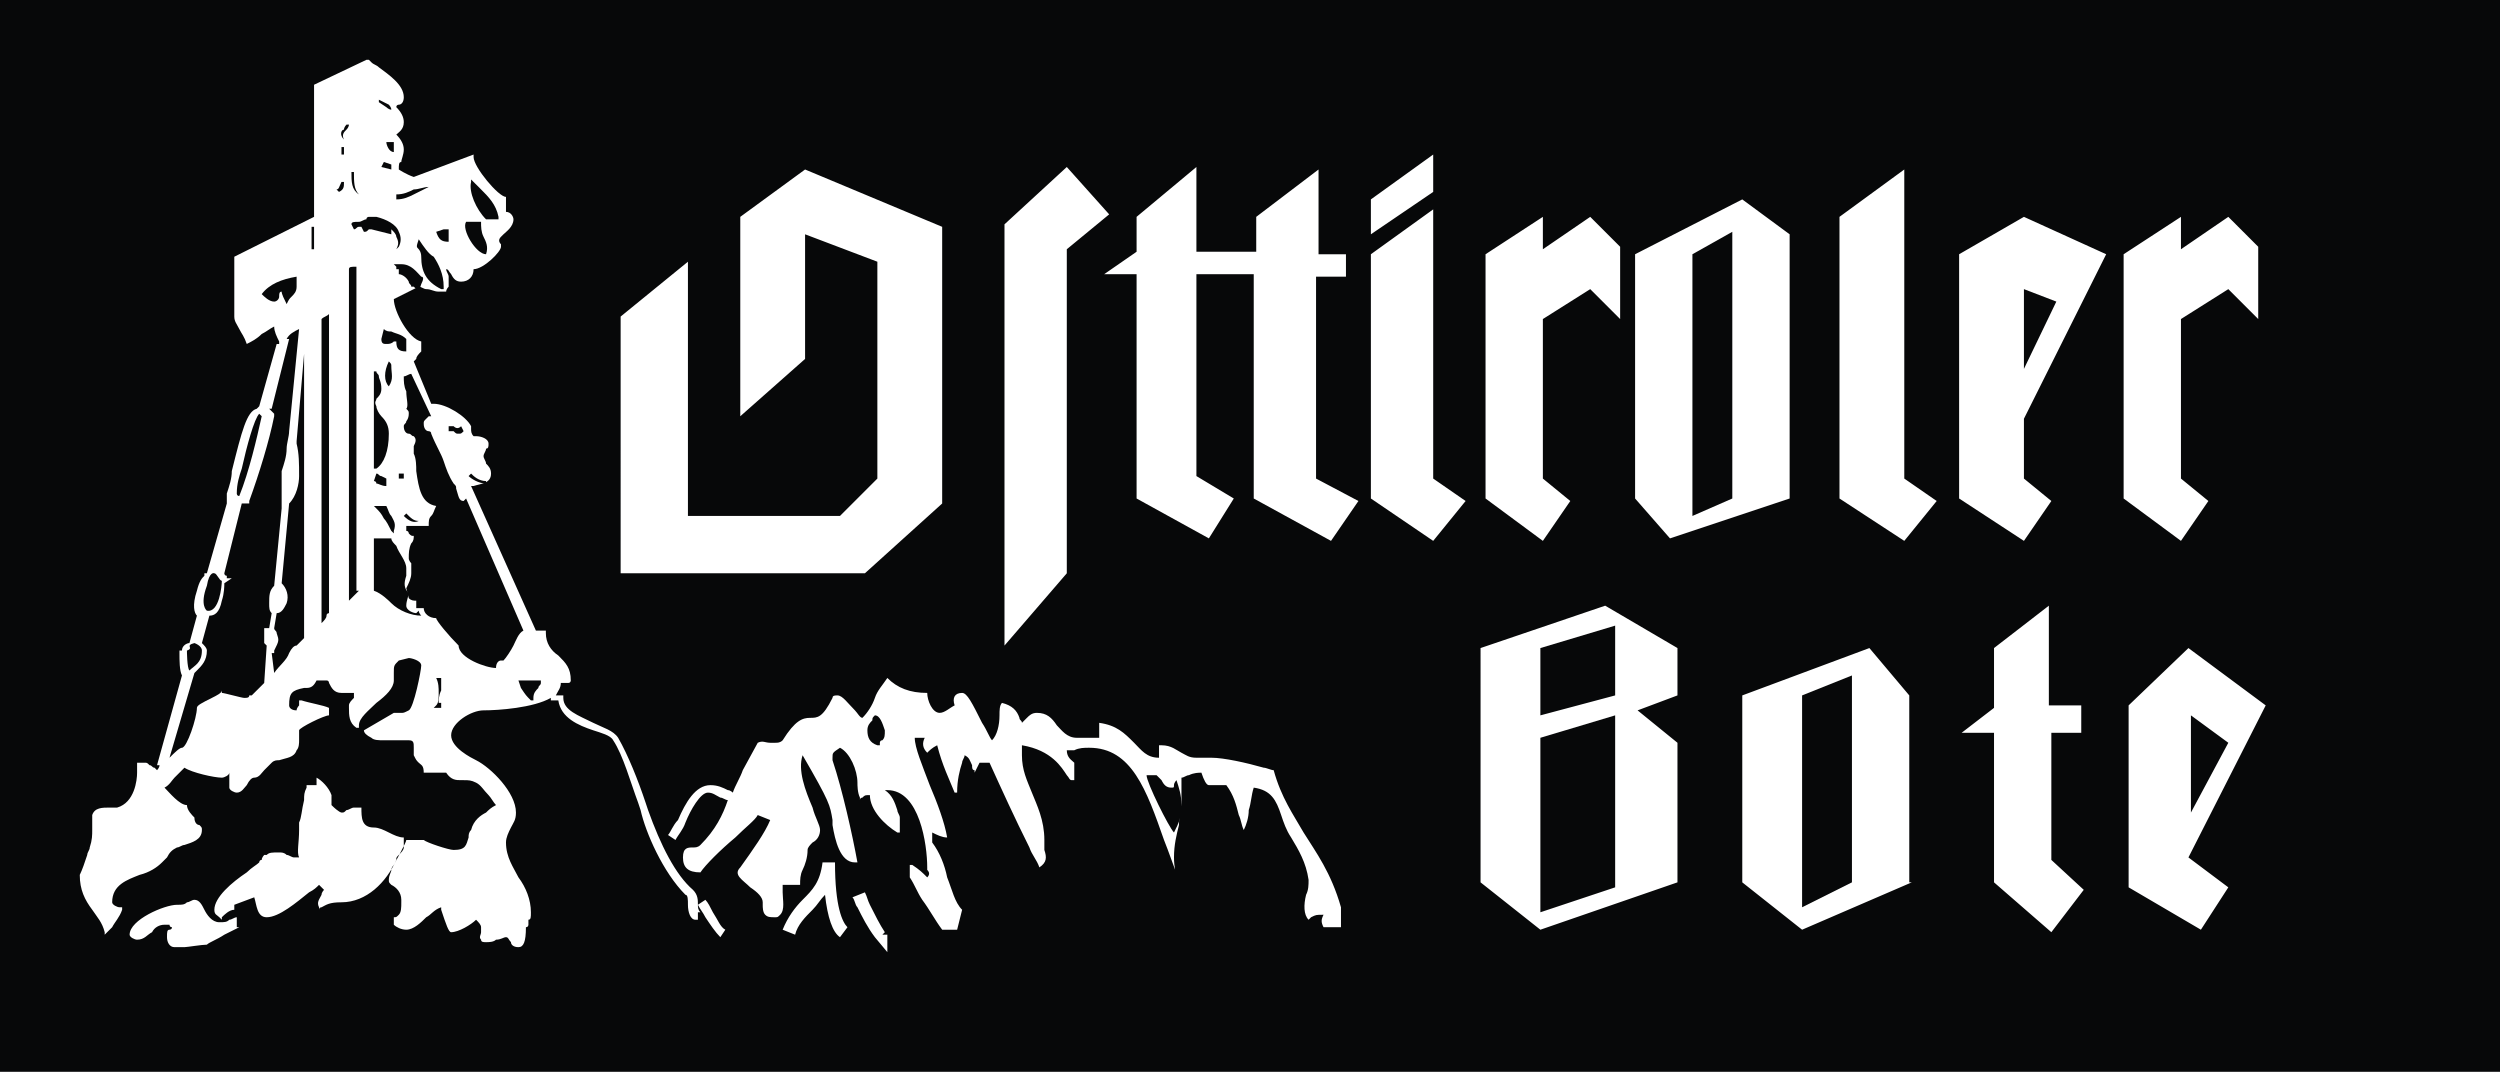 <?xml version="1.0" encoding="utf-8"?>
<!-- Generator: Adobe Illustrator 27.0.0, SVG Export Plug-In . SVG Version: 6.00 Build 0)  -->
<svg version="1.1" id="Ebene_1" xmlns="http://www.w3.org/2000/svg" xmlns:xlink="http://www.w3.org/1999/xlink" x="0px" y="0px"
	 viewBox="0 0 100.3 43" style="enable-background:new 0 0 100.3 43;" xml:space="preserve">
<style type="text/css">
	.st0{clip-path:url(#SVGID_00000088812702182778148490000015348608012074123196_);fill:#070809;}
	.st1{fill:#070809;}
	.st2{clip-path:url(#SVGID_00000171720318586122443740000011883426824773120406_);fill:#070809;}
	.st3{clip-path:url(#SVGID_00000102519410403993271150000012116259200770042249_);fill:#070809;}
	.st4{clip-path:url(#SVGID_00000024705839312007823390000008826754042613179297_);fill:#070809;}
	.st5{clip-path:url(#SVGID_00000063615178391042465260000012326642970593932192_);fill:#070809;}
	.st6{clip-path:url(#SVGID_00000127037245317047218990000004074307722852295845_);fill:#070809;}
	.st7{clip-path:url(#SVGID_00000041259478419320634980000014459609282555331720_);fill:#070809;}
	.st8{clip-path:url(#SVGID_00000050628083759579598060000013842080287117906061_);fill:#070809;}
</style>
<g>
	<defs>
		<rect id="SVGID_1_" width="100.3" height="43"/>
	</defs>
	<clipPath id="SVGID_00000114033706603416473540000008988180672578135427_">
		<use xlink:href="#SVGID_1_"  style="overflow:visible;"/>
	</clipPath>
	<path style="clip-path:url(#SVGID_00000114033706603416473540000008988180672578135427_);fill:#070809;" d="M17.2,7.5L17.2,7.5
		c-0.2,0-0.4,0.1-0.6,0.1c-0.2,0.1-0.4,0.2-0.7,0.2V8c0.3,0,0.5-0.1,0.7-0.2C16.8,7.7,17,7.6,17.2,7.5"/>
	<path style="clip-path:url(#SVGID_00000114033706603416473540000008988180672578135427_);fill:#070809;" d="M16.8,9.6
		c-0.1,0.3-0.1,0.3,0,0.4c0,0,0.1,0.1,0.1,0.3c0,0.6,0.2,1,0.8,1.3l0.1,0v-0.1c0-0.5-0.2-0.9-0.4-1.2C17.2,10.2,17,9.9,16.8,9.6
		L16.8,9.6z"/>
	<path style="clip-path:url(#SVGID_00000114033706603416473540000008988180672578135427_);fill:#070809;" d="M15.8,6.1L15.8,6.1
		l0-0.3l0,0c0,0,0,0,0-0.1h-0.3C15.5,5.8,15.6,6.1,15.8,6.1"/>
	<path style="clip-path:url(#SVGID_00000114033706603416473540000008988180672578135427_);fill:#070809;" d="M18,9.7L18,9.7l0-0.5
		h-0.2l-0.3,0.1l0,0C17.6,9.6,17.7,9.7,18,9.7"/>
	<path style="clip-path:url(#SVGID_00000114033706603416473540000008988180672578135427_);fill:#070809;" d="M15.6,15.5L15.6,15.5
		L15.6,15.5c0.2-0.3,0.1-0.5,0.1-0.8c0-0.1,0-0.1-0.1-0.2l0-0.1l0,0.1C15.4,14.9,15.4,15.3,15.6,15.5"/>
	<path style="clip-path:url(#SVGID_00000114033706603416473540000008988180672578135427_);fill:#070809;" d="M16.9,11.1
		c-0.2-0.2-0.4-0.5-0.8-0.5v0h-0.3l0.1,0.1c0,0,0,0,0,0c0,0,0,0,0,0l0,0.1c0,0,0.1,0,0.1,0c0,0,0,0,0,0c0,0,0,0,0,0l0,0.2
		c0.1,0,0.3,0.1,0.4,0.3c0,0.1,0.1,0.1,0.1,0.2l0.1,0c0,0,0,0,0,0c0.1,0.1,0.1,0.1,0.2,0.2l0.1-0.3C17,11.2,17,11.1,16.9,11.1"/>
	<path style="clip-path:url(#SVGID_00000114033706603416473540000008988180672578135427_);fill:#070809;" d="M14.3,10.7
		C14.3,10.7,14.3,10.7,14.3,10.7c-0.2,0-0.3,0-0.3,0.1v13.3c0.1-0.1,0.3-0.3,0.4-0.4h-0.1V10.7z"/>
</g>
<polygon class="st1" points="15.3,6.7 15.7,6.8 15.7,6.6 15.4,6.5 "/>
<rect x="13.7" y="5.9" class="st1" width="0.1" height="0.3"/>
<rect x="16" y="19" class="st1" width="0.2" height="0.2"/>
<g>
	<defs>
		<rect id="SVGID_00000045602473077597531730000014144955154419798957_" width="100.3" height="43"/>
	</defs>
	<clipPath id="SVGID_00000139972959540769474710000006014450180155814277_">
		<use xlink:href="#SVGID_00000045602473077597531730000014144955154419798957_"  style="overflow:visible;"/>
	</clipPath>
	<path style="clip-path:url(#SVGID_00000139972959540769474710000006014450180155814277_);fill:#070809;" d="M13.8,5.6L13.8,5.6
		L13.8,5.6c-0.1-0.2,0-0.3,0.1-0.4C14,5.1,14,5,14,5l-0.1,0c0,0-0.1,0.1-0.1,0.2C13.7,5.2,13.6,5.4,13.8,5.6L13.8,5.6z"/>
	<path style="clip-path:url(#SVGID_00000139972959540769474710000006014450180155814277_);fill:#070809;" d="M15.7,4.4L15.7,4.4
		L15.7,4.4L15.7,4.4L15.7,4.4c0-0.1-0.1-0.2-0.1-0.2v0l-0.4-0.2l0,0.1l0.3,0.2C15.5,4.3,15.6,4.4,15.7,4.4"/>
	<path style="clip-path:url(#SVGID_00000139972959540769474710000006014450180155814277_);fill:#070809;" d="M13.6,7.7
		C13.6,7.7,13.6,7.6,13.6,7.7c0.2-0.1,0.2-0.2,0.2-0.4l-0.1,0c-0.1,0.2-0.1,0.3-0.2,0.3C13.5,7.6,13.5,7.6,13.6,7.7l-0.1,0L13.6,7.7
		L13.6,7.7z"/>
	<path style="clip-path:url(#SVGID_00000139972959540769474710000006014450180155814277_);fill:#070809;" d="M14.4,7.8
		c-0.2-0.2-0.2-0.5-0.2-0.9h-0.1C14.1,7.3,14.1,7.6,14.4,7.8L14.4,7.8z"/>
	<path style="clip-path:url(#SVGID_00000139972959540769474710000006014450180155814277_);fill:#070809;" d="M11.9,17.8
		c0.1,0.4,0.1,0.8,0.1,1.3c0,0.3-0.1,0.8-0.4,1.1l-0.3,3.2c0,0,0,0,0,0l0,0l0,0c0.2,0.2,0.3,0.5,0.2,0.8c-0.1,0.2-0.2,0.4-0.4,0.4
		l-0.1,0.6l0,0c0,0.1,0.1,0.1,0.1,0.2c0.1,0.3,0.1,0.3-0.1,0.7l0,0.1h0c0,0,0,0-0.1,0L11,27c0.2-0.3,0.5-0.5,0.6-0.8
		c0.1-0.2,0.2-0.3,0.3-0.3c0.1-0.1,0.2-0.2,0.3-0.3h0l0-11.4l-0.3,3.5C11.9,17.7,11.9,17.7,11.9,17.8"/>
	<path style="clip-path:url(#SVGID_00000139972959540769474710000006014450180155814277_);fill:#070809;" d="M12.2,13.2
		C12.2,13.2,12.2,13.2,12.2,13.2L12.2,13.2L12.2,13.2z"/>
	<path style="clip-path:url(#SVGID_00000139972959540769474710000006014450180155814277_);fill:#070809;" d="M15.4,13.2L15.4,13.2
		l-0.1,0.4c0,0.2,0.1,0.2,0.2,0.2c0.1,0,0.2,0,0.3-0.1c0,0,0,0,0.1,0c0,0.3,0.1,0.4,0.4,0.4l0,0l0,0l0,0v-0.5l0,0
		c-0.2-0.2-0.4-0.2-0.6-0.3C15.6,13.3,15.5,13.3,15.4,13.2"/>
	<path style="clip-path:url(#SVGID_00000139972959540769474710000006014450180155814277_);fill:#070809;" d="M9.6,19.9
		c0.4-1,0.7-2.3,0.9-3.2l-0.1-0.1c-0.2,0.2-0.5,1.3-0.7,2.2c-0.1,0.3-0.2,0.6-0.2,1C9.5,19.8,9.5,19.9,9.6,19.9L9.6,19.9z"/>
	<path style="clip-path:url(#SVGID_00000139972959540769474710000006014450180155814277_);fill:#070809;" d="M8.3,24.5
		c0.5,0.1,0.6-1,0.6-1.2c-0.1,0-0.2-0.3-0.3-0.3c0,0-0.2-0.1-0.3,0.5C8,24.3,8.3,24.5,8.3,24.5"/>
</g>
<polygon class="st1" points="69.5,9.3 67.9,10.2 67.9,20.7 69.5,20 "/>
<g>
	<defs>
		<rect id="SVGID_00000026165831331774818020000007850238477067278734_" width="100.3" height="43"/>
	</defs>
	<clipPath id="SVGID_00000026883864575710282890000010310825671012062652_">
		<use xlink:href="#SVGID_00000026165831331774818020000007850238477067278734_"  style="overflow:visible;"/>
	</clipPath>
	<path style="clip-path:url(#SVGID_00000026883864575710282890000010310825671012062652_);fill:#070809;" d="M19.5,10.2L19.5,10.2
		L19.5,10.2c0.1-0.3,0-0.5-0.1-0.7c-0.1-0.2-0.1-0.4-0.1-0.6v0l0,0c0,0-0.1,0-0.1,0c-0.1,0-0.2,0-0.5,0h0l0,0
		C18.5,9.2,19.1,10.2,19.5,10.2"/>
	<path style="clip-path:url(#SVGID_00000026883864575710282890000010310825671012062652_);fill:#070809;" d="M19.5,8.8H20l0-0.1
		c-0.1-0.5-0.4-0.8-0.7-1.1c-0.1-0.1-0.2-0.2-0.3-0.3l-0.1-0.1v0.1C18.8,7.7,19.1,8.4,19.5,8.8L19.5,8.8z"/>
	<path style="clip-path:url(#SVGID_00000026883864575710282890000010310825671012062652_);fill:#070809;" d="M11.5,12.2L11.5,12.2
		c0.1-0.2,0.1-0.2,0.2-0.3c0.1-0.1,0.2-0.2,0.2-0.4v-0.4l0,0c-0.6,0.1-1.1,0.3-1.4,0.7l0,0l0,0c0.1,0.1,0.3,0.3,0.5,0.3
		c0.1,0,0.2-0.1,0.2-0.2c0-0.1,0-0.2,0.1-0.2C11.3,11.8,11.4,12,11.5,12.2L11.5,12.2z"/>
	<path style="clip-path:url(#SVGID_00000026883864575710282890000010310825671012062652_);fill:#070809;" d="M13.1,24.7
		c0-0.1,0.1-0.1,0.1-0.1l0-0.1V12.6c-0.1,0.1-0.2,0.1-0.3,0.2l0,12.2C13,24.9,13.1,24.8,13.1,24.7"/>
</g>
<polygon class="st1" points="12.5,9.1 12.5,10 12.6,10 12.6,10 12.6,10 12.6,9.1 "/>
<g>
	<defs>
		<rect id="SVGID_00000080165057429246835790000016760128233048383621_" width="100.3" height="43"/>
	</defs>
	<clipPath id="SVGID_00000142172078429570163110000013111318966271932094_">
		<use xlink:href="#SVGID_00000080165057429246835790000016760128233048383621_"  style="overflow:visible;"/>
	</clipPath>
	<path style="clip-path:url(#SVGID_00000142172078429570163110000013111318966271932094_);fill:#070809;" d="M18.4,17.4
		c0.1,0,0.1,0,0.2-0.1l-0.1-0.2c-0.1,0.1-0.2,0.1-0.3,0c0,0-0.1,0-0.2,0l0,0.2c0.1,0,0.1,0,0.2,0C18.3,17.4,18.3,17.4,18.4,17.4"/>
	<path style="clip-path:url(#SVGID_00000142172078429570163110000013111318966271932094_);fill:#070809;" d="M14.1,9l0.1,0.2
		c0.1,0,0.1-0.1,0.2-0.1c0,0,0.1,0,0.1,0l0.1,0.2c0.1,0,0.1,0,0.2-0.1c0,0,0.1,0,0.1,0l0.8,0.2l0-0.2c0.1,0.1,0.2,0.2,0.2,0.3
		c0.1,0.2,0.1,0.3,0,0.5L16,9.9c0.1-0.2,0.1-0.4,0-0.6c-0.1-0.3-0.5-0.5-0.9-0.6c-0.1,0-0.2,0-0.3,0l0,0l0,0c0,0-0.1,0-0.1,0.1
		c-0.1,0-0.2,0.1-0.3,0.1C14.2,8.9,14.1,8.9,14.1,9"/>
	<path style="clip-path:url(#SVGID_00000142172078429570163110000013111318966271932094_);fill:#070809;" d="M8.1,26.1
		c0-0.2-0.3-0.3-0.3-0.3c-0.4,0.1,0,0.2-0.3,0.3c0,0,0,0.7,0.1,0.8C7.8,26.7,8.1,26.6,8.1,26.1"/>
	<path style="clip-path:url(#SVGID_00000142172078429570163110000013111318966271932094_);fill:#070809;" d="M7.9,28.4
		c0-0.1,0.2-0.2,0.6-0.4c0.2-0.1,0.4-0.2,0.4-0.3l0,0l0,0.1C9,27.8,9.7,28,9.8,28c0.1,0,0.2,0,0.2-0.1c0,0,0.1,0,0.1,0
		c0.1-0.1,0.1-0.1,0.2-0.2c0.1-0.1,0.2-0.2,0.3-0.3l0.1-1.5c0,0-0.1-0.1-0.1-0.1l0,0v-0.6h0.2l0.1-0.6c-0.1-0.1-0.1-0.2-0.1-0.4
		c0-0.3,0-0.5,0.2-0.7l0.3-3.1l0,0l0-1.5c0.1-0.3,0.2-0.6,0.2-0.9c0-0.2,0.1-0.5,0.1-0.7l0.4-4.1c-0.2,0.1-0.4,0.2-0.5,0.4l0.1,0
		l-0.7,2.8l-0.1,0l0,0l0.2,0.2l0,0.1c-0.2,1-0.6,2.3-1,3.4l0,0.1l-0.3,0l-0.7,2.8c0,0,0,0.1,0.1,0.1c0,0,0,0,0,0.1h0.2L9,23.4
		c0,0.1,0,0.4-0.1,0.7c-0.1,0.5-0.3,0.6-0.5,0.6l-0.3,1.1c0.1,0.1,0.2,0.2,0.2,0.3c0,0.4-0.2,0.6-0.4,0.8c0,0,0,0-0.1,0.1l-1,3.4
		C7,30.2,7.2,30,7.3,30C7.5,30,7.9,28.8,7.9,28.4"/>
	<path style="clip-path:url(#SVGID_00000142172078429570163110000013111318966271932094_);fill:#070809;" d="M19.5,19.3
		c-0.3,0-0.5-0.2-0.6-0.3l-0.1,0.1c0.1,0.1,0.4,0.3,0.7,0.3V19.3z"/>
</g>
<polygon class="st1" points="64.8,25.1 61.8,26 61.8,28.7 64.8,27.9 "/>
<g>
	<defs>
		<rect id="SVGID_00000154395544990040690210000000282366254979666878_" width="100.3" height="43"/>
	</defs>
	<clipPath id="SVGID_00000044160249005145888340000015359947056152204425_">
		<use xlink:href="#SVGID_00000154395544990040690210000000282366254979666878_"  style="overflow:visible;"/>
	</clipPath>
	<path style="clip-path:url(#SVGID_00000044160249005145888340000015359947056152204425_);fill:#070809;" d="M3.5,34.3
		c0-0.1,0.1-0.2,0.1-0.3c0.1-0.3,0.1-0.5,0.1-0.7c0-0.2,0-0.4,0-0.6c0.1-0.3,0.4-0.3,0.7-0.3c0.1,0,0.2,0,0.3,0
		c0.7-0.2,0.8-1.1,0.8-1.4c0,0,0-0.1,0-0.1c0-0.1,0-0.2,0-0.2l0-0.1h0.3c0.1,0,0.1,0,0.2,0.1c0.1,0,0.1,0.1,0.2,0.1h0v0
		c0,0,0.1,0.1,0.1,0.1c0,0,0.1-0.1,0.1-0.2l-0.1,0l1-3.6l0,0c-0.1-0.2-0.1-0.6-0.1-0.9l0-0.1l0.1,0c0,0,0,0,0,0
		c0-0.2,0.2-0.3,0.3-0.3l0,0l0,0l0.3-1.1c-0.1-0.1-0.2-0.4,0-1c0.1-0.4,0.2-0.5,0.3-0.6v-0.1h0.1l0.8-2.8c0,0,0,0,0,0
		c0-0.1,0-0.2,0-0.4c0.1-0.3,0.2-0.6,0.2-0.9c0.4-1.6,0.6-2.4,1-2.5l0.1-0.1l0.7-2.5l0.1,0c0,0,0-0.1,0-0.1
		c-0.1-0.2-0.2-0.4-0.2-0.6c-0.2,0.1-0.3,0.2-0.5,0.3c-0.2,0.2-0.4,0.3-0.6,0.4l0,0l0,0c-0.1-0.3-0.2-0.4-0.3-0.6
		c-0.1-0.2-0.2-0.3-0.2-0.5c0-0.1,0-0.2,0-0.2c0-0.1,0-0.2,0-0.3v-1.9l3.2-1.6V3.4l0,0l2.1-1l0.1,0l0.1,0.1c0.1,0.1,0.2,0.1,0.3,0.2
		c0.4,0.3,1,0.7,1,1.2c0,0.2-0.1,0.3-0.2,0.3c0,0-0.1,0-0.1,0.1c0.2,0.2,0.3,0.4,0.3,0.6c0,0.3-0.2,0.4-0.3,0.5
		c0.2,0.2,0.3,0.4,0.3,0.6c0,0.2-0.1,0.4-0.1,0.5C16,6.5,16,6.6,16,6.8c0,0,0.3,0.2,0.6,0.3l2.4-0.9v0.1h0C19,6.7,20,7.9,20.3,7.9h0
		v0c0,0.1,0,0.2,0,0.3c0,0.1,0,0.2,0,0.3c0.2,0,0.3,0.2,0.3,0.3c0,0.3-0.3,0.5-0.4,0.6c0,0-0.1,0.1-0.1,0.1c-0.1,0.1-0.1,0.2,0,0.3
		c0,0.1,0,0.1,0,0.1c0,0.2-0.7,0.9-1.1,0.9c0,0.3-0.2,0.5-0.5,0.5c-0.2,0-0.3-0.1-0.4-0.3c-0.1-0.1-0.1-0.2-0.2-0.2
		c0,0.1,0.1,0.2,0.1,0.3l0,0v0.4h0c0,0-0.1,0.1-0.1,0.2v0h-0.3c-0.2,0-0.3-0.1-0.5-0.1c-0.1,0-0.2-0.1-0.3-0.1l-1,0.5
		c0,0.5,0.6,1.6,1.1,1.7l0,0v0.4l0,0c-0.1,0.1-0.2,0.2-0.2,0.3c0,0-0.1,0.1-0.1,0.1l0.7,1.7c0,0,0,0,0.1,0c0.5,0,1.3,0.5,1.5,0.9
		c0,0,0,0.1,0,0.1c0,0.1,0,0.2,0.1,0.3c0,0,0,0,0.1,0c0.2,0,0.5,0.1,0.5,0.3c0,0.1,0,0.2-0.1,0.2c0,0.1-0.1,0.2-0.1,0.3
		c0,0.1,0.1,0.2,0.1,0.3c0.1,0.1,0.2,0.2,0.2,0.4c0,0.4-0.4,0.4-0.7,0.5c0,0-0.1,0-0.1,0l2.6,5.8c0,0,0,0,0.1,0c0,0,0,0,0.1,0
		c0,0,0.1,0,0.1,0l0.1,0v0.1c0,0.4,0.2,0.7,0.5,0.9c0.3,0.3,0.5,0.5,0.5,1c0,0,0,0.1-0.1,0.1c-0.1,0-0.2,0-0.2,0c0,0-0.1,0-0.1,0
		c0,0.2-0.1,0.3-0.2,0.5c0.1,0,0.1,0,0.1,0c0,0,0,0,0.1,0l0.1,0v0.1c0,0.5,0.6,0.7,1.2,1c0.4,0.2,0.8,0.3,1,0.6
		c0.4,0.7,0.8,1.7,1.1,2.6l0.1,0.3c0.5,1.4,1.1,2.6,1.8,3.2c0.2,0.2,0.2,0.4,0.2,0.6c0,0.1,0,0.2,0.1,0.3c0,0,0,0-0.1,0v0.3l-0.1,0
		c-0.2,0-0.3-0.3-0.3-0.6c0-0.2,0-0.4-0.1-0.4c-0.9-0.9-1.6-2.5-1.8-3.4l-0.1-0.3c-0.3-0.8-0.6-1.9-1-2.5c-0.1-0.2-0.5-0.3-0.8-0.4
		c-0.6-0.2-1.3-0.5-1.4-1.2c-0.1,0-0.1,0-0.3,0v-0.1c-0.7,0.4-2.1,0.5-2.7,0.5c-0.5,0-1.3,0.5-1.3,1c0,0.5,0.8,0.9,1,1
		c0.6,0.3,1.6,1.3,1.6,2.1c0,0.3-0.1,0.4-0.2,0.6c-0.1,0.2-0.2,0.4-0.2,0.6c0,0.6,0.3,1,0.5,1.4c0.3,0.4,0.5,0.9,0.5,1.4
		c0,0.2,0,0.3-0.1,0.3c0,0.1,0,0.1,0,0.2l0,0l0,0c0,0,0,0.1-0.1,0.1C21.1,37.8,21,38,20.8,38c-0.2,0-0.3-0.1-0.3-0.2
		c-0.1-0.1-0.1-0.2-0.2-0.2c-0.1,0-0.2,0.1-0.4,0.1c-0.1,0.1-0.3,0.1-0.4,0.1c-0.1,0-0.2,0-0.2-0.1c-0.1-0.1,0-0.2,0-0.3
		c0-0.1,0-0.1,0-0.2c0-0.1-0.1-0.2-0.2-0.3c-0.2,0.2-0.7,0.5-1,0.5c-0.1,0-0.2-0.3-0.4-0.9c0,0,0,0,0-0.1c-0.3,0.1-0.4,0.3-0.6,0.4
		c-0.2,0.2-0.5,0.5-0.8,0.5c-0.2,0-0.4-0.1-0.5-0.2l0,0v-0.3h0c0.1,0,0.1,0,0.2-0.1c0.1-0.1,0.1-0.3,0.1-0.5v-0.1
		c0-0.3-0.2-0.5-0.4-0.6c-0.1-0.1-0.1-0.1-0.1-0.2c0-0.2,0.1-0.3,0.1-0.4c0-0.1,0.1-0.2,0.1-0.2l0,0c0.1-0.2,0.5-0.9,0.5-1l0,0H17v0
		c0.1,0.1,1,0.4,1.2,0.4c0.5,0,0.5-0.2,0.6-0.5c0-0.1,0-0.2,0.1-0.3c0.1-0.4,0.4-0.6,0.6-0.7c0.1-0.1,0.2-0.2,0.4-0.3
		c-0.1-0.1-0.2-0.3-0.3-0.4c-0.2-0.2-0.3-0.4-0.5-0.5c-0.2-0.1-0.3-0.1-0.5-0.1h-0.1c-0.2,0-0.4,0-0.6-0.3H17v0
		c0-0.3-0.1-0.3-0.2-0.4c-0.1-0.1-0.1-0.1-0.2-0.3c0-0.1,0-0.2,0-0.3c0-0.2,0-0.3-0.2-0.3c-0.1,0-0.2,0-0.4,0c-0.2,0-0.4,0-0.6,0
		c-0.2,0-0.4,0-0.5-0.1c-0.2-0.1-0.3-0.2-0.3-0.3v0l1.2-0.7c0.1,0,0.2,0,0.2,0l0.1,0c0.1,0,0.1,0,0.3-0.1c0.2-0.1,0.5-1.6,0.5-1.8
		c0-0.2-0.4-0.3-0.5-0.3l0,0L16,26.5l0,0c-0.2,0.2-0.2,0.2-0.2,0.5v0.3c0,0.3-0.3,0.6-0.7,0.9c-0.3,0.3-0.7,0.6-0.7,0.9v0.1l-0.1,0
		C14,29,14,28.7,14,28.4c0,0,0-0.1,0-0.1c0-0.1,0.1-0.2,0.2-0.3v-0.2h-0.5c-0.3,0-0.4-0.2-0.5-0.4c0,0,0-0.1-0.1-0.1h-0.4
		c-0.1,0.2-0.2,0.3-0.4,0.3c0,0-0.1,0-0.1,0v0l0,0c-0.5,0.1-0.6,0.2-0.6,0.7c0,0.1,0.1,0.2,0.3,0.2c0-0.1,0.1-0.2,0.1-0.2
		c0,0,0-0.1,0-0.1v-0.1l0.1,0c0.3,0.1,0.9,0.2,1.1,0.3l0,0v0.3l0,0c-0.2,0-1.2,0.5-1.2,0.6c0,0.1,0,0.3,0,0.4c0,0.1,0,0.3-0.1,0.4
		c-0.1,0.3-0.4,0.3-0.7,0.4c-0.1,0-0.2,0-0.3,0.1c-0.1,0.1-0.2,0.2-0.3,0.3c-0.1,0.1-0.2,0.3-0.4,0.3c-0.1,0-0.2,0.1-0.3,0.3
		c-0.1,0.1-0.2,0.3-0.4,0.3c-0.1,0-0.3-0.1-0.3-0.2c0-0.1,0-0.2,0-0.3c0-0.1,0-0.2,0-0.3H9.2c0,0.1-0.2,0.2-0.3,0.2
		c-0.3,0-1.2-0.2-1.5-0.4c-0.1,0.1-0.3,0.3-0.4,0.4c-0.1,0.1-0.2,0.3-0.4,0.4c0.2,0.2,0.6,0.7,0.9,0.7h0v0c0,0.2,0.2,0.4,0.3,0.5
		l0,0v0c0,0.2,0.1,0.3,0.2,0.3c0.1,0.1,0.1,0.1,0.1,0.2c0,0.4-0.4,0.5-0.7,0.6c-0.1,0-0.2,0.1-0.3,0.1c-0.2,0.1-0.3,0.2-0.4,0.4
		c-0.1,0.1-0.1,0.1-0.2,0.2c-0.2,0.2-0.5,0.4-0.9,0.5c-0.5,0.2-1.1,0.4-1.1,1.1c0,0.1,0.2,0.2,0.3,0.2h0.1l0,0.1
		c-0.1,0.3-0.3,0.5-0.4,0.7c-0.1,0.1-0.1,0.1-0.2,0.2l-0.1,0.1l0-0.1c-0.1-0.4-0.3-0.6-0.5-0.9c-0.3-0.4-0.5-0.8-0.5-1.4
		C3.3,34.9,3.4,34.6,3.5,34.3 M24.9,12.7l2.7-2.2v10.2h6.1l1.5-1.5v-8.7l-2.9-1.1v5l-2.6,2.3V8.7l2.6-1.9l5.5,2.3v11.1L34.7,23h-9.8
		V12.7z M38.6,27.8c0.2,0,0.4,0.4,0.8,1.2c0.2,0.3,0.3,0.6,0.4,0.7c0.2-0.2,0.3-0.6,0.3-1c0-0.2,0-0.4,0.1-0.5l0,0l0,0
		c0.4,0.1,0.6,0.3,0.7,0.6c0,0.1,0.1,0.1,0.1,0.2c0.1-0.1,0.1-0.1,0.2-0.2c0.1-0.1,0.2-0.2,0.4-0.2c0.4,0,0.6,0.2,0.8,0.5
		c0.2,0.2,0.4,0.5,0.8,0.5c0.2,0,0.3,0,0.4,0c0.2,0,0.3,0,0.5,0v-0.6l0,0c0.7,0.1,1,0.4,1.4,0.8c0.3,0.3,0.5,0.6,1,0.6
		c0-0.1,0-0.2,0-0.2c0-0.1,0-0.1,0-0.1c0,0,0,0,0-0.1l0-0.1l0.1,0c0.4,0,0.6,0.2,0.8,0.3c0.2,0.1,0.3,0.2,0.6,0.2h0.6
		c0.5,0,1.4,0.2,2.1,0.4c0.1,0,0.3,0.1,0.4,0.1l0,0l0,0c0.3,1.1,0.8,1.8,1.2,2.5c0.5,0.8,1.1,1.6,1.5,3c0,0.2,0,0.3,0,0.4
		c0,0.1,0,0.1,0,0.3l0,0.1h-0.7l0,0c-0.1-0.2-0.1-0.3,0-0.5c-0.3,0-0.3,0-0.5,0.1l-0.1,0.1l0,0c-0.2-0.2-0.2-0.6-0.1-1
		c0.1-0.2,0.1-0.4,0.1-0.6c-0.1-0.7-0.4-1.2-0.7-1.7c-0.2-0.3-0.3-0.6-0.4-0.9c-0.2-0.6-0.4-1-1.1-1.1c-0.1,0.3-0.1,0.6-0.2,0.9
		c0,0.3-0.1,0.6-0.2,0.8l0,0.1l0-0.1c-0.1-0.2-0.1-0.4-0.2-0.6c-0.1-0.4-0.2-0.8-0.5-1.2c-0.1,0-0.2,0-0.3,0c-0.1,0-0.2,0-0.2,0
		c-0.1,0-0.1,0-0.2,0c-0.1,0-0.2-0.2-0.3-0.5c-0.1,0-0.3,0-0.5,0.1c-0.1,0-0.2,0.1-0.3,0.1c0,0.4,0,0.5,0,0.7c0,0.1,0,0.1,0,0.2
		c0,0.3-0.1,0.6-0.1,1c-0.1,0.4-0.2,0.8-0.2,1.3c0,0.7,0.3,1.5,0.5,2l0,0v0.8L48,36.7c-0.6-0.9-0.9-2-1.3-3c-0.7-2-1.3-3.7-3-3.7
		c-0.2,0-0.4,0-0.6,0.1c0,0-0.1,0-0.1,0c0,0,0,0-0.1,0c-0.1,0-0.1,0-0.1,0c0,0.3,0.2,0.4,0.3,0.5l0,0v0.7l-0.1,0
		c-0.1,0-0.1-0.1-0.2-0.2c-0.2-0.3-0.6-1-1.8-1.2c0,0.1,0,0.2,0,0.3c0,0,0,0.1,0,0.1c0,0.6,0.2,1,0.4,1.5c0.2,0.5,0.5,1.1,0.5,1.9
		c0,0.2,0,0.3,0,0.4c0.1,0.3,0.1,0.5-0.2,0.7l0,0l0,0c-0.1-0.3-0.3-0.5-0.4-0.8c-0.6-1.2-1.1-2.3-1.6-3.4h-0.4L39.1,31l0-0.1
		C39,30.9,39,30.8,39,30.7c-0.1-0.2-0.1-0.3-0.3-0.4c0,0.1-0.1,0.2-0.1,0.3c-0.1,0.3-0.2,0.7-0.2,1.2l-0.1,0
		c-0.2-0.5-0.5-1.1-0.7-1.9c-0.2,0.1-0.3,0.2-0.4,0.3l0,0.1l0-0.1C37,30,37,29.8,37.1,29.6h-0.4c0,0.4,0.3,1.1,0.6,1.9
		c0.3,0.7,0.6,1.5,0.7,2.1l0,0h0c-0.2,0-0.4-0.1-0.6-0.2l0,0v0.4c0.3,0.4,0.5,0.9,0.6,1.4c0.2,0.5,0.3,1,0.6,1.3l0,0l-0.2,0.8h-0.6
		l0,0c-0.3-0.4-0.5-0.8-0.8-1.2c-0.2-0.3-0.3-0.6-0.5-0.9l0,0v-0.5l0.1,0c0.3,0.2,0.4,0.3,0.6,0.5c0.1-0.1,0.1-0.2,0-0.3
		c0,0,0-0.1,0-0.1c0-0.9-0.3-3.1-1.6-3.1c0,0,0,0-0.1,0c0.3,0.2,0.4,0.5,0.5,0.8c0,0.1,0.1,0.2,0.1,0.3l0,0l0,0.6l-0.1,0
		c-0.5-0.3-1.1-0.9-1.1-1.5c-0.2,0-0.2,0-0.3,0.1c0,0-0.1,0-0.1,0.1l0,0l0-0.1c-0.1-0.2-0.1-0.5-0.1-0.6c0-0.5-0.3-1.2-0.7-1.4
		c-0.3,0.2-0.3,0.2-0.3,0.4l0,0.1c0.4,1.2,0.8,3,1,4.1l0,0l0,0c0,0-0.1,0-0.1,0c-0.6,0-0.8-0.9-0.9-1.5c0-0.1,0-0.1,0-0.2
		c-0.1-0.6-0.1-0.7-1.2-2.6c-0.2,0.6,0.1,1.4,0.4,2.1c0.1,0.4,0.3,0.7,0.3,0.9c0,0.2-0.1,0.4-0.3,0.5c-0.1,0.1-0.2,0.2-0.2,0.3
		c0,0.3-0.1,0.6-0.2,0.8c-0.1,0.2-0.1,0.4-0.1,0.6v0h-0.7c0,0.1,0,0.2,0,0.3c0,0.3,0.1,0.7-0.1,0.9c-0.1,0.1-0.1,0.1-0.2,0.1
		c-0.2,0-0.3,0-0.4-0.1c-0.1-0.1-0.1-0.3-0.1-0.4c0,0,0,0,0-0.1c0-0.2-0.2-0.4-0.5-0.6c-0.3-0.3-0.7-0.5-0.4-0.8
		c0.5-0.7,1-1.4,1.2-1.9l-0.5-0.2c-0.1,0.2-0.5,0.5-0.9,0.9c-0.6,0.5-1.2,1.1-1.4,1.4l0,0h0c-0.5,0-0.7-0.2-0.7-0.6
		c0-0.4,0.2-0.4,0.4-0.4c0.1,0,0.2,0,0.3-0.1c0.6-0.6,0.9-1.2,1.1-1.8c-0.1,0-0.2-0.1-0.3-0.1c-0.2-0.1-0.3-0.2-0.5-0.2
		c-0.3,0-0.7,0.7-0.9,1.2c-0.1,0.3-0.3,0.5-0.4,0.7l-0.3-0.2c0.1-0.1,0.2-0.4,0.4-0.6c0.3-0.7,0.7-1.4,1.3-1.4
		c0.3,0,0.5,0.1,0.7,0.2c0.1,0,0.2,0.1,0.2,0.1c0.1-0.3,0.3-0.6,0.4-0.9l0.6-1.1l0,0c0.2-0.1,0.3,0,0.5,0c0.1,0,0.1,0,0.2,0
		c0.1,0,0.2,0,0.3-0.1c0.5-0.8,0.8-0.9,1.1-0.9c0.3,0,0.5,0,0.9-0.8c0-0.1,0.1-0.1,0.2-0.1c0.2,0,0.4,0.3,0.7,0.6
		c0.1,0.1,0.2,0.3,0.3,0.3c0.2-0.2,0.4-0.5,0.5-0.8c0.1-0.3,0.3-0.5,0.5-0.8l0,0l0,0c0.4,0.4,0.9,0.6,1.6,0.6h0l0,0
		c0,0.3,0.2,0.8,0.5,0.8c0.2,0,0.4-0.2,0.6-0.3C38.2,28,38.3,27.8,38.6,27.8 M40.3,9l2.5-2.3l1.7,1.9l-1.7,1.4V23l-2.5,2.9V9z
		 M45.6,8.7L48,6.7v3.4h2.4V8.7l2.5-1.9v3.4H54v0.9h-1.2v8.1l1.7,0.9l-1.1,1.6L50.3,20v-9H48v8.1l1.5,0.9l-1,1.6L45.6,20v-9h-1.3
		l1.3-0.9V8.7z M55,10.2l2.5-1.8v10.8l1.3,0.9l-1.3,1.6L55,20V10.2z M55,8l2.5-1.8v1.5L55,9.4V8z M59.4,26l5-1.7l2.9,1.7v1.9
		l-1.6,0.6l1.6,1.3v5.6l-5.5,1.9l-2.4-1.9V26z M59.6,10.2l2.3-1.5V10l1.9-1.3l1.2,1.2v2.9l-1.2-1.2l-1.9,1.2v6.4l1.1,0.9l-1.1,1.6
		L59.6,20V10.2z M65.6,10.2L69.9,8l1.9,1.4V20l-4.8,1.6L65.6,20V10.2z M73.8,8.7l2.6-1.9v12.4l1.3,0.9l-1.3,1.6L73.8,20V8.7z
		 M78.6,10.2l2.6-1.5l3.3,1.5l-3.3,6.6v2.4l1.1,0.9l-1.1,1.6L78.6,20V10.2z M85.2,10.2l2.3-1.5V10l1.9-1.3l1.2,1.2v2.9l-1.2-1.2
		l-1.9,1.2v6.4l1.1,0.9l-1.1,1.6L85.2,20V10.2z M89.4,35.6l-1.1,1.7l-2.9-1.7v-7.3l2.4-2.3l3.1,2.3l-3.1,6.1L89.4,35.6z M83.6,29.4
		h-1.3v5.1l1.3,1.2l-1.3,1.7L80,35.4v-6h-1.3l1.3-1V26l2.2-1.7v4h1.3V29.4z M76.7,35.4l-4.4,1.9l-2.4-1.9v-7.5L75,26l1.6,1.9V35.4z
		 M35.6,38.2l-0.5-0.6c-0.3-0.4-0.5-0.8-0.7-1.2c-0.1-0.1-0.1-0.3-0.2-0.4l0.5-0.2c0.1,0.2,0.1,0.3,0.2,0.5c0.2,0.4,0.4,0.8,0.6,1.1
		l-0.1,0.1h0.2V38.2z M33.7,37.6c-0.3-0.2-0.5-0.8-0.6-1.7c-0.2,0.2-0.3,0.4-0.5,0.6c-0.3,0.3-0.6,0.6-0.7,1l-0.5-0.2
		c0.2-0.5,0.5-0.9,0.8-1.2c0.4-0.4,0.7-0.7,0.8-1.5l0.5,0c0,1.8,0.3,2.4,0.5,2.6L33.7,37.6z M28.9,37.6c-0.2-0.2-0.4-0.5-0.6-0.8
		c-0.1-0.2-0.2-0.3-0.3-0.5l0.3-0.2c0.1,0.1,0.2,0.3,0.3,0.5c0.2,0.3,0.3,0.6,0.5,0.7L28.9,37.6z M13.7,36.2c-0.5,0-0.6,0.1-0.8,0.2
		c0,0-0.1,0-0.1,0.1l0,0l0-0.1c-0.1-0.2,0-0.3,0.1-0.5c0-0.1,0.1-0.2,0.1-0.2l-0.2-0.2c-0.1,0.1-0.2,0.2-0.4,0.3
		c-0.5,0.4-1.2,1-1.7,1c-0.4,0-0.4-0.5-0.5-0.8l0,0l-0.8,0.3c0,0,0,0,0,0c0,0.1,0,0.1,0,0.2v0l0,0c-0.2,0-0.4,0.2-0.5,0.3l0,0.1l0,0
		c0,0,0,0-0.1-0.1c-0.1-0.1-0.2-0.1-0.2-0.3c0-0.5,0.7-1.1,1.3-1.5c0.2-0.2,0.4-0.3,0.5-0.4c0,0,0-0.1,0.1-0.1
		c0-0.1,0.1-0.2,0.1-0.2c0,0,0.1,0,0.1,0c0.1-0.1,0.2-0.1,0.5-0.1c0.1,0,0.2,0,0.3,0.1c0.1,0,0.2,0.1,0.3,0.1h0.2
		c-0.1-0.2,0-0.6,0-1.1c0-0.1,0-0.2,0-0.3l0,0c0.1-0.2,0.1-0.5,0.2-0.9c0-0.2,0-0.3,0.1-0.5l0-0.1l0.1,0c0,0,0.1,0,0.2,0
		c0,0,0,0,0.1,0c0-0.1,0-0.2,0-0.3l0,0l0,0c0.2,0.1,0.5,0.4,0.6,0.7c0,0.1,0,0.3,0,0.4c0,0,0,0,0,0c0.3,0.3,0.4,0.3,0.4,0.3
		c0.1,0,0.1,0,0.2-0.1c0.1,0,0.2-0.1,0.3-0.1h0.3v0c0,0.4,0,0.8,0.5,0.8c0.2,0,0.4,0.1,0.6,0.2c0.2,0.1,0.4,0.2,0.6,0.2h0v0.4
		c0,0.1-0.1,0.2-0.2,0.3c-0.1,0.1-0.1,0.1-0.1,0.2C15.5,35.4,14.7,36.2,13.7,36.2 M9.6,37.2L9.6,37.2c-0.2,0.1-0.4,0.2-0.6,0.3
		c-0.3,0.2-0.6,0.3-0.7,0.4c-0.2,0-0.8,0.1-0.9,0.1h0H7c-0.2,0-0.3-0.2-0.3-0.4c0-0.2,0-0.3,0.1-0.3c0,0,0.1,0,0.1-0.1
		c-0.1,0-0.1-0.1-0.1-0.1c-0.1,0-0.1,0-0.2,0c-0.2,0-0.4,0.1-0.5,0.3c-0.2,0.1-0.3,0.3-0.6,0.3c-0.1,0-0.3-0.1-0.3-0.2
		c0-0.6,1.4-1.2,1.9-1.2c0.2,0,0.3,0,0.4-0.1c0.1,0,0.2-0.1,0.3-0.1c0.2,0,0.3,0.2,0.4,0.4C8.3,36.7,8.5,37,8.8,37
		c0.2,0,0.3,0,0.4-0.1c0.1,0,0.2-0.1,0.3-0.1l0,0V37.2z M0,43h100.3V0H0V43z"/>
</g>
<polygon class="st1" points="64.8,28.7 61.8,29.6 61.8,36.6 64.8,35.6 "/>
<g>
	<defs>
		<rect id="SVGID_00000168833316521285089220000009295103840086608003_" width="100.3" height="43"/>
	</defs>
	<clipPath id="SVGID_00000062189293935701116870000008684834271349985669_">
		<use xlink:href="#SVGID_00000168833316521285089220000009295103840086608003_"  style="overflow:visible;"/>
	</clipPath>
	<path style="clip-path:url(#SVGID_00000062189293935701116870000008684834271349985669_);fill:#070809;" d="M47.1,33.4L47.1,33.4
		c0.2-0.4,0.3-0.6,0.3-1.1c0-0.4-0.1-0.7-0.2-1l0,0l0,0c0,0-0.1,0.1-0.1,0.2c0,0.1,0,0.1-0.1,0.1c-0.2,0-0.3-0.1-0.4-0.3
		c-0.1-0.1-0.1-0.1-0.2-0.2l0,0H46v0C46,31.4,46.9,33.2,47.1,33.4L47.1,33.4z"/>
</g>
<polygon class="st1" points="72.3,36.4 74.3,35.4 74.3,27.1 72.3,27.9 "/>
<polygon class="st1" points="87.9,28.7 87.9,32.6 89.4,29.8 "/>
<g>
	<defs>
		<rect id="SVGID_00000057146111006017055380000013961519033342743231_" width="100.3" height="43"/>
	</defs>
	<clipPath id="SVGID_00000109719445023423888110000011863168718038619014_">
		<use xlink:href="#SVGID_00000057146111006017055380000013961519033342743231_"  style="overflow:visible;"/>
	</clipPath>
	<path style="clip-path:url(#SVGID_00000109719445023423888110000011863168718038619014_);fill:#070809;" d="M15.1,16
		c0.1-0.1,0.2-0.2,0.2-0.4c0-0.3-0.1-0.4-0.1-0.5c0-0.1-0.1-0.1-0.1-0.2l-0.1,0v3.9l0.1,0c0.3-0.2,0.5-0.7,0.5-1.4
		c0-0.3-0.1-0.5-0.3-0.7c-0.1-0.1-0.2-0.3-0.2-0.4C15,16.1,15.1,16.1,15.1,16"/>
</g>
<polygon class="st1" points="81.2,11.6 81.2,14.8 82.5,12.1 "/>
<g>
	<defs>
		<rect id="SVGID_00000031209414346784179470000013093611299179523503_" width="100.3" height="43"/>
	</defs>
	<clipPath id="SVGID_00000007411137740005410560000015124515785846443168_">
		<use xlink:href="#SVGID_00000031209414346784179470000013093611299179523503_"  style="overflow:visible;"/>
	</clipPath>
	<path style="clip-path:url(#SVGID_00000007411137740005410560000015124515785846443168_);fill:#070809;" d="M35.1,28.7L35.1,28.7
		L35.1,28.7c-0.1,0.1-0.1,0.1-0.1,0.2c-0.1,0.1-0.2,0.2-0.2,0.4c0,0.3,0.1,0.5,0.4,0.6l0.1,0v-0.1c0,0,0-0.1,0.1-0.1
		c0.1-0.1,0.1-0.2,0.1-0.4C35.4,29,35.3,28.7,35.1,28.7"/>
	<path style="clip-path:url(#SVGID_00000007411137740005410560000015124515785846443168_);fill:#070809;" d="M20.9,27.6
		c0.2,0.3,0.2,0.3,0.4,0.5l0.1,0V28c0-0.2,0.1-0.3,0.2-0.4c0-0.1,0.1-0.1,0.1-0.2l0-0.1h-0.9L20.9,27.6z"/>
	<path style="clip-path:url(#SVGID_00000007411137740005410560000015124515785846443168_);fill:#070809;" d="M16.8,24.5
		C16.7,24.5,16.7,24.5,16.8,24.5L16.8,24.5l-0.1,0.1c-0.1,0-0.4-0.1-0.4-0.3c0-0.2,0.1-0.4,0.1-0.5c-0.2-0.2-0.2-0.4-0.1-0.7
		c0-0.1,0-0.2,0-0.3c0-0.3-0.3-0.6-0.4-0.9c-0.1-0.1-0.2-0.2-0.2-0.3c-0.1,0-0.3,0-0.5,0c-0.1,0-0.1,0-0.2,0v2.1
		c0.3,0.1,0.6,0.4,0.7,0.5c0.3,0.3,0.8,0.5,1.2,0.5C16.9,24.7,16.8,24.6,16.8,24.5"/>
	<path style="clip-path:url(#SVGID_00000007411137740005410560000015124515785846443168_);fill:#070809;" d="M17.6,27.8
		c0,0.2,0,0.4-0.1,0.5l-0.1,0.1h0.3v-0.2h-0.1c0-0.1,0-0.3,0.1-0.5c0-0.2,0-0.3,0-0.5l-0.2,0C17.6,27.4,17.6,27.6,17.6,27.8"/>
	<path style="clip-path:url(#SVGID_00000007411137740005410560000015124515785846443168_);fill:#070809;" d="M16.3,15.7
		c0,0.3,0.1,0.6,0,0.7c0.1,0.1,0.1,0.1,0.1,0.2c0,0.2-0.1,0.3-0.1,0.3c0,0.1-0.1,0.1-0.1,0.2c0,0.2,0.1,0.3,0.2,0.3
		c0.1,0,0.1,0.1,0.2,0.1c0.1,0.1,0.1,0.2,0,0.4c0,0.1,0,0.2,0,0.3c0.1,0.2,0.1,0.5,0.1,0.7c0.1,0.7,0.2,1.3,0.8,1.4l0,0l0,0
		c-0.1,0.2-0.1,0.3-0.2,0.4c-0.1,0.1-0.1,0.2-0.1,0.4v0l0,0c-0.2,0-0.3,0-0.5,0c-0.1,0-0.2,0-0.4,0v0.2c0.1,0,0.1,0.1,0.1,0.1
		c0.1,0.1,0.1,0.1,0.2,0.1l0,0l0,0c0,0.1,0,0.2-0.1,0.3c-0.1,0.2-0.1,0.4-0.1,0.6c0,0.1,0.1,0.2,0.1,0.2h0v0.4
		c0,0.2-0.1,0.4-0.2,0.6l0,0c0,0,0,0,0,0l0,0l0,0l0.1,0.4c0.1,0.1,0.2,0.1,0.3,0.1h0v0c0,0,0,0.1,0,0.1c0,0.1,0,0.1,0,0.2
		c0.1,0,0.2,0,0.3,0l0,0v0c0,0.2,0.2,0.4,0.5,0.4h0l0,0c0,0.1,0.5,0.7,0.9,1.1l0,0v0c0,0.5,1.1,0.9,1.5,0.9c0-0.2,0.1-0.3,0.2-0.3
		c0,0,0,0,0.1,0c0.1-0.1,0.3-0.4,0.4-0.6c0.1-0.2,0.2-0.5,0.4-0.6L18.7,20c0,0-0.1,0.1-0.1,0.1l0,0l0,0c-0.2,0-0.2-0.2-0.3-0.5
		c0-0.1,0-0.1-0.1-0.2c-0.2-0.3-0.3-0.6-0.4-0.9c-0.1-0.3-0.3-0.6-0.5-1.1c0-0.1-0.1-0.1-0.1-0.1C17.1,17.3,17,17.2,17,17
		c0-0.1,0-0.1,0.1-0.2c0,0,0.1-0.1,0.1-0.1l0,0l0,0c0,0,0,0,0.1,0L16.5,15c-0.1,0-0.2,0.1-0.3,0.1C16.2,15.3,16.2,15.5,16.3,15.7"/>
	<path style="clip-path:url(#SVGID_00000007411137740005410560000015124515785846443168_);fill:#070809;" d="M16.8,20.9
		c-0.2,0-0.3-0.1-0.5-0.3l-0.1,0.1C16.4,20.9,16.6,21,16.8,20.9L16.8,20.9z"/>
	<path style="clip-path:url(#SVGID_00000007411137740005410560000015124515785846443168_);fill:#070809;" d="M15.5,19.5v-0.3
		c0,0-0.2-0.1-0.2-0.1c-0.1,0-0.1-0.1-0.2-0.1L15,19.3c0,0,0.1,0,0.1,0.1C15.2,19.4,15.3,19.5,15.5,19.5"/>
	<path style="clip-path:url(#SVGID_00000007411137740005410560000015124515785846443168_);fill:#070809;" d="M15.4,20.8
		c0.1,0.1,0.2,0.3,0.3,0.5l0.1,0.1l0-0.1c0.1-0.3,0-0.4-0.1-0.6c-0.1-0.1-0.1-0.2-0.2-0.4l0,0H15l0.1,0.1
		C15.2,20.5,15.3,20.6,15.4,20.8"/>
</g>
</svg>
